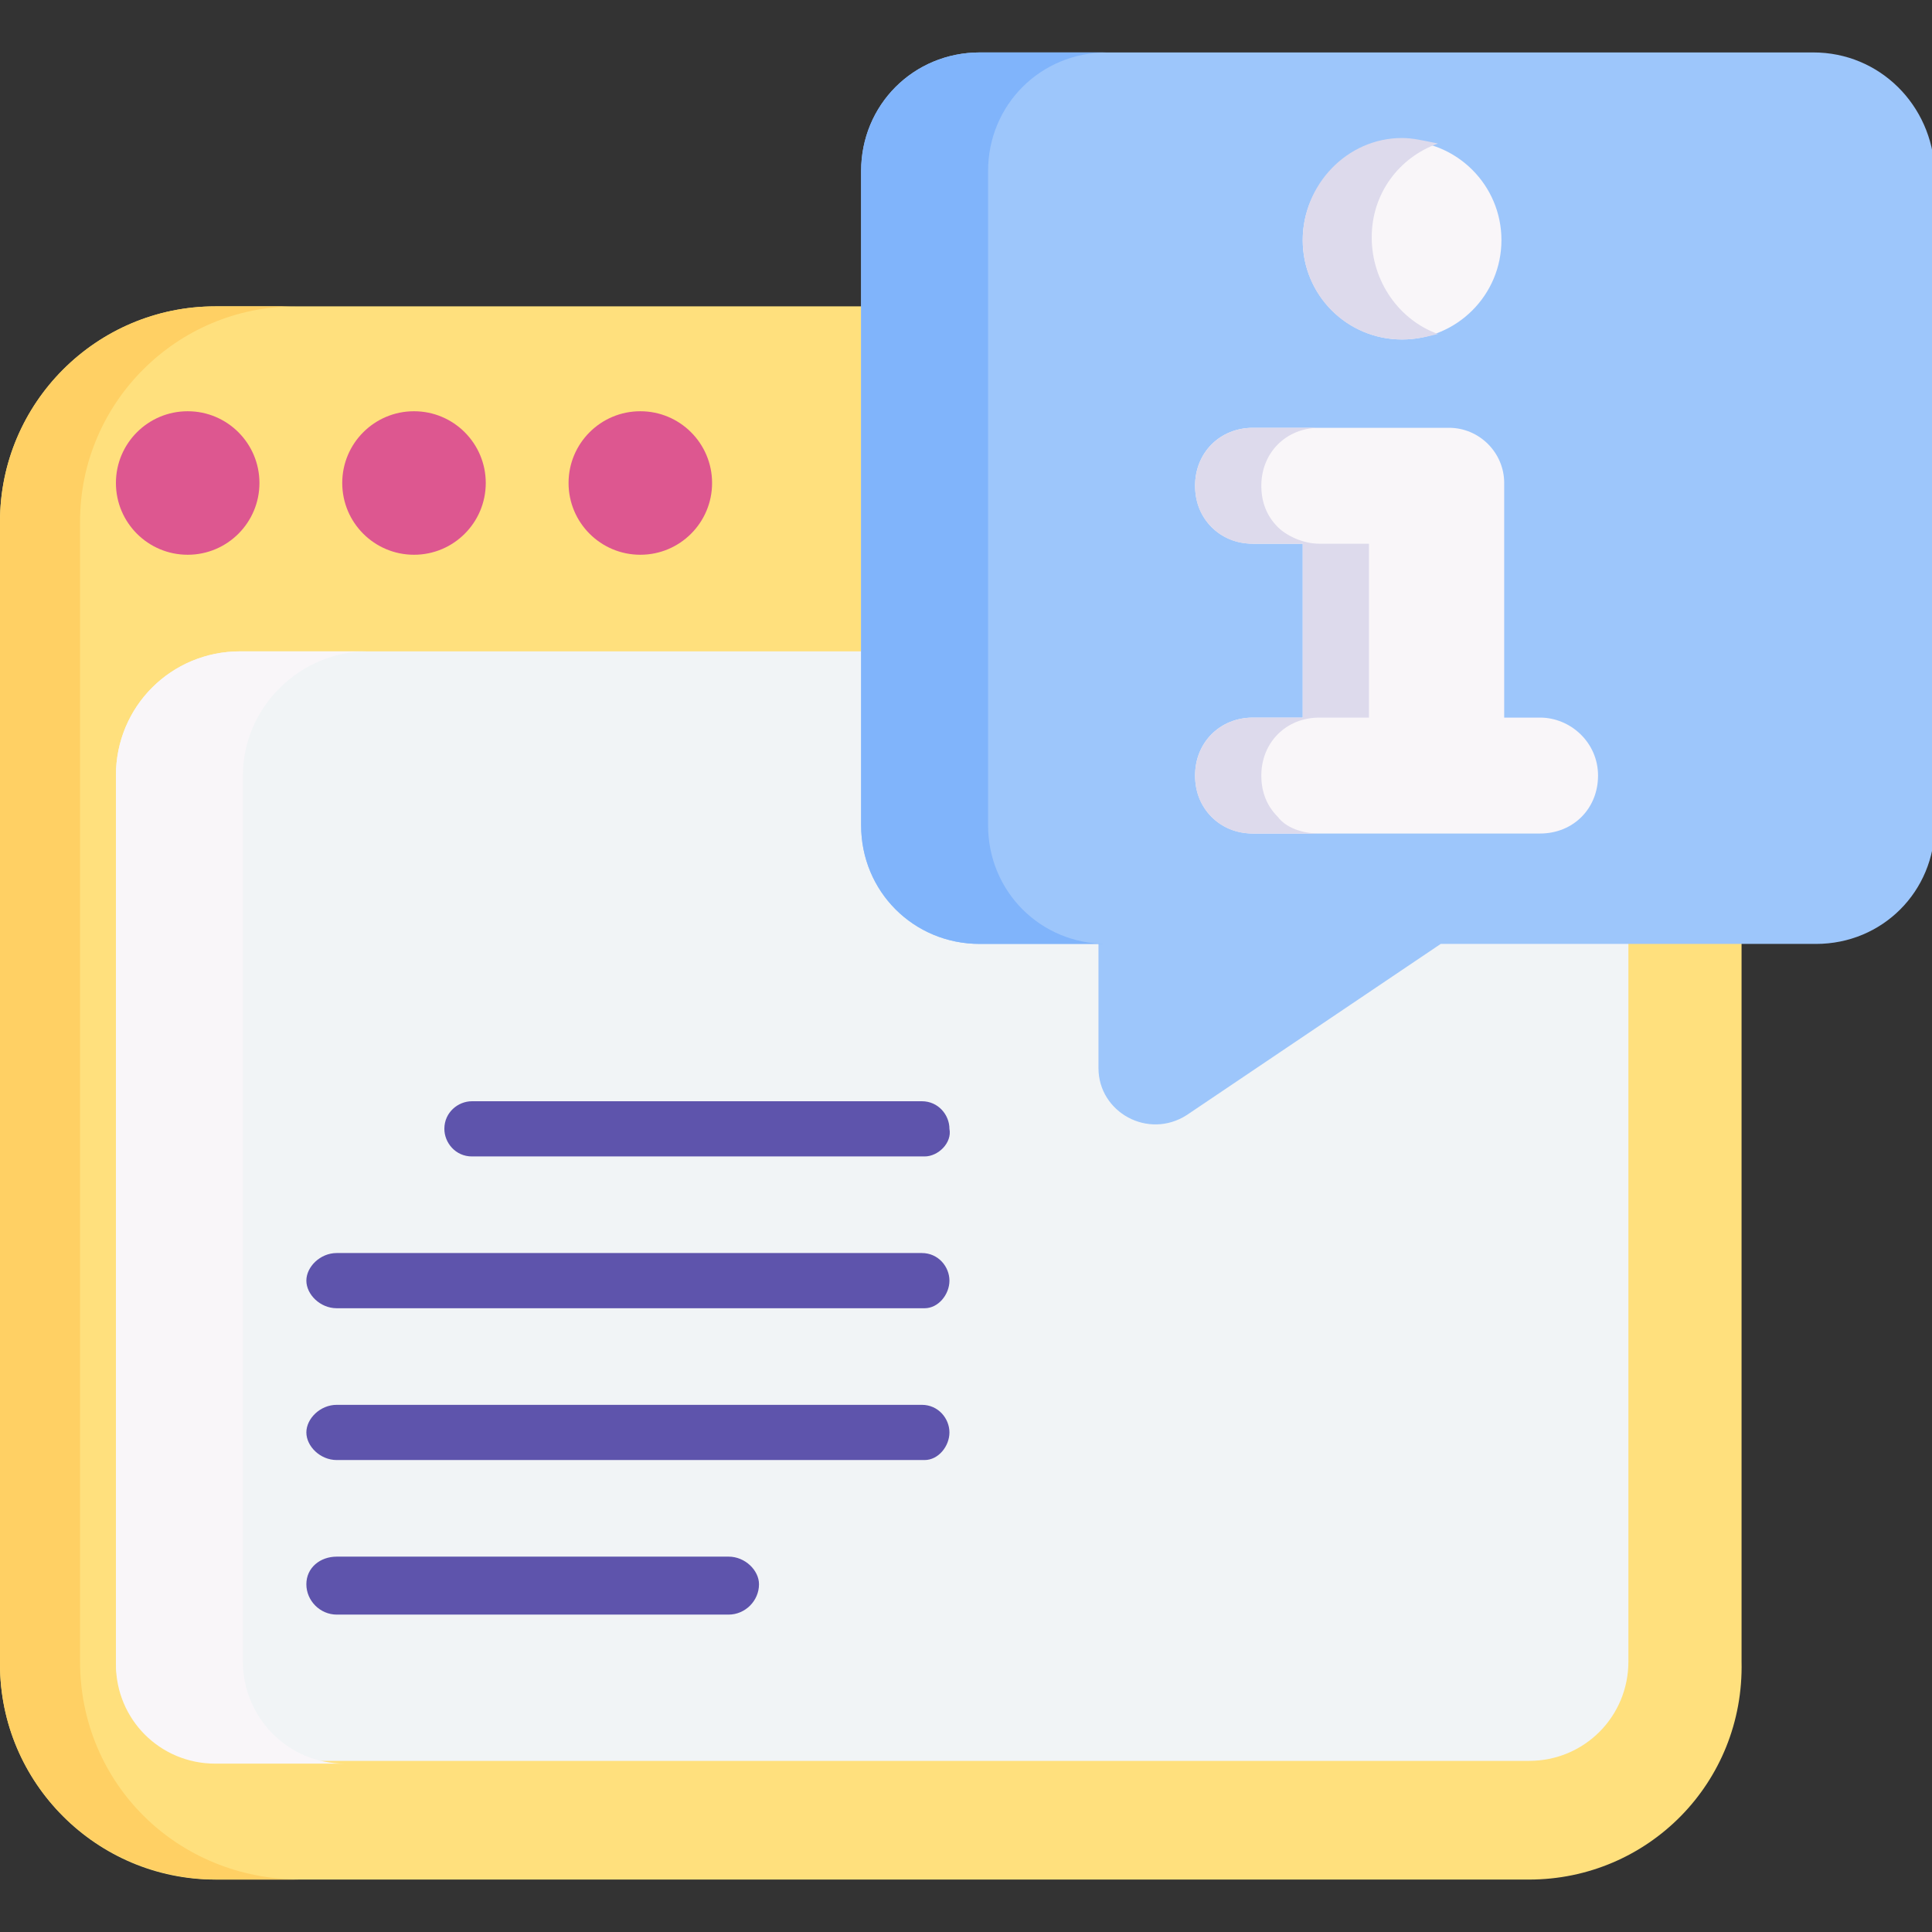 <?xml version="1.0" encoding="utf-8"?>
<!-- Generator: Adobe Illustrator 26.5.0, SVG Export Plug-In . SVG Version: 6.00 Build 0)  -->
<svg version="1.1" id="Capa_1" xmlns="http://www.w3.org/2000/svg" xmlns:xlink="http://www.w3.org/1999/xlink" x="0px" y="0px"
	 width="70px" height="70px" viewBox="0 0 70 70" style="enable-background:new 0 0 70 70;" xml:space="preserve">
<rect x="0" y="0" width="70" height="70" fill="#333333" stroke="none"/>
<style type="text/css">
	.st0{fill:#FFE07D;}
	.st1{fill:#FFD064;}
	.st2{fill:#F1F4F6;}
	.st3{fill:#F9F6F9;}
	.st4{fill:#DD5790;}
	.st5{fill:#9DC6FB;}
	.st6{fill:#80B4FB;}
	.st7{fill:#DDDAEC;}
	.st8{fill:#5E54AC;}
</style>
<g>
	<g>
		<path class="st0" d="M55.4,68.1H7.8c-4.3,0-7.8-3.5-7.8-7.8V18.9c0-4.3,3.5-7.8,7.8-7.8h47.5c4.3,0,7.8,3.5,7.8,7.8v41.3
			C63.2,64.6,59.7,68.1,55.4,68.1z"/>
		<path class="st1" d="M10.9,68.1H7.9c-4.4,0-7.9-3.5-7.9-7.8V18.9c0-4.3,3.5-7.8,7.8-7.8h2.9c-4.3,0-7.8,3.5-7.8,7.8v41.3
			C2.9,64.6,6.4,68.1,10.9,68.1z"/>
		<path class="st2" d="M59,28.1v32.1c0,2-1.6,3.6-3.6,3.6H7.8c-2,0-3.6-1.6-3.6-3.6V28.1c0-2.5,2-4.5,4.5-4.5h45.9
			C57,23.7,59,25.7,59,28.1z"/>
		<path class="st3" d="M12.5,63.9H7.8c-2,0-3.6-1.6-3.6-3.6V28.1c0-2.5,2-4.5,4.5-4.5h4.6c-2.4,0-4.5,2-4.5,4.5v32.1
			C8.8,62.2,10.4,63.9,12.5,63.9z"/>
		<g>
			<circle class="st4" cx="6.8" cy="17.5" r="2.6"/>
			<circle class="st4" cx="15" cy="17.5" r="2.6"/>
			<circle class="st4" cx="23.2" cy="17.5" r="2.6"/>
		</g>
	</g>
	<g>
		<path class="st5" d="M65.7,1.9H35.5c-2.4,0-4.3,1.9-4.3,4.3v23.7c0,2.4,1.9,4.3,4.3,4.3h4.3v4.5c0,1.6,1.8,2.6,3.2,1.7l9.2-6.2
			h13.6c2.4,0,4.3-1.9,4.3-4.3V6.2C70,3.8,68.1,1.9,65.7,1.9L65.7,1.9z"/>
		<path class="st6" d="M40.1,34.2h-4.6c-2.4,0-4.3-1.9-4.3-4.3V6.2c0-2.4,1.9-4.3,4.3-4.3h4.6c-2.4,0-4.3,1.9-4.3,4.3v23.7
			C35.8,32.3,37.7,34.2,40.1,34.2z"/>
		<g>
			<path class="st3" d="M55.8,26h-1.3v-8.5c0-1.1-0.9-2-2-2h-7.1c-1.2,0-2.1,0.9-2.1,2.1s0.9,2.1,2.1,2.1h1.8V26h-1.8
				c-1.2,0-2.1,0.9-2.1,2.1s0.9,2.1,2.1,2.1h10.4c1.2,0,2.1-0.9,2.1-2.1C57.9,26.9,56.9,26,55.8,26z"/>
			<path class="st7" d="M49.6,19.7V26h-1.8c-1.2,0-2.1,0.9-2.1,2.1c0,0.6,0.2,1.1,0.6,1.5c0.3,0.4,0.9,0.6,1.5,0.6h-2.4
				c-0.6,0-1.1-0.2-1.5-0.6c-0.4-0.4-0.6-0.9-0.6-1.5c0-1.2,0.9-2.1,2.1-2.1h1.8v-6.3h-1.8c-0.6,0-1.1-0.2-1.5-0.6
				c-0.4-0.4-0.6-0.9-0.6-1.5c0-1.2,0.9-2.1,2.1-2.1h2.4c-1.2,0-2.1,0.9-2.1,2.1c0,0.6,0.2,1.1,0.6,1.5c0.3,0.3,0.9,0.6,1.5,0.6
				H49.6z"/>
			<circle class="st3" cx="50.8" cy="8.7" r="3.6"/>
			<path class="st7" d="M52.1,12.1c-0.4,0.1-0.8,0.2-1.3,0.2c-2,0-3.6-1.6-3.6-3.6S48.8,5,50.8,5c0.4,0,0.8,0.1,1.3,0.2
				c-1.4,0.5-2.4,1.8-2.4,3.4S50.7,11.6,52.1,12.1z"/>
		</g>
	</g>
	<g>
		<path class="st8" d="M33.5,41.9H17.1c-0.6,0-1-0.5-1-1c0-0.6,0.5-1,1-1h16.3c0.6,0,1,0.5,1,1C34.5,41.4,34,41.9,33.5,41.9z"/>
		<path class="st8" d="M33.5,47.4H12.2c-0.6,0-1.1-0.5-1.1-1s0.5-1,1.1-1h21.2c0.6,0,1,0.5,1,1S34,47.4,33.5,47.4z"/>
		<path class="st8" d="M33.5,52.9H12.2c-0.6,0-1.1-0.5-1.1-1s0.5-1,1.1-1h21.2c0.6,0,1,0.5,1,1S34,52.9,33.5,52.9z"/>
		<path class="st8" d="M26.4,58.5H12.2c-0.6,0-1.1-0.5-1.1-1.1c0-0.6,0.5-1,1.1-1h14.2c0.6,0,1.1,0.5,1.1,1
			C27.5,58,27,58.5,26.4,58.5z"/>
	</g>
</g>
</svg>
